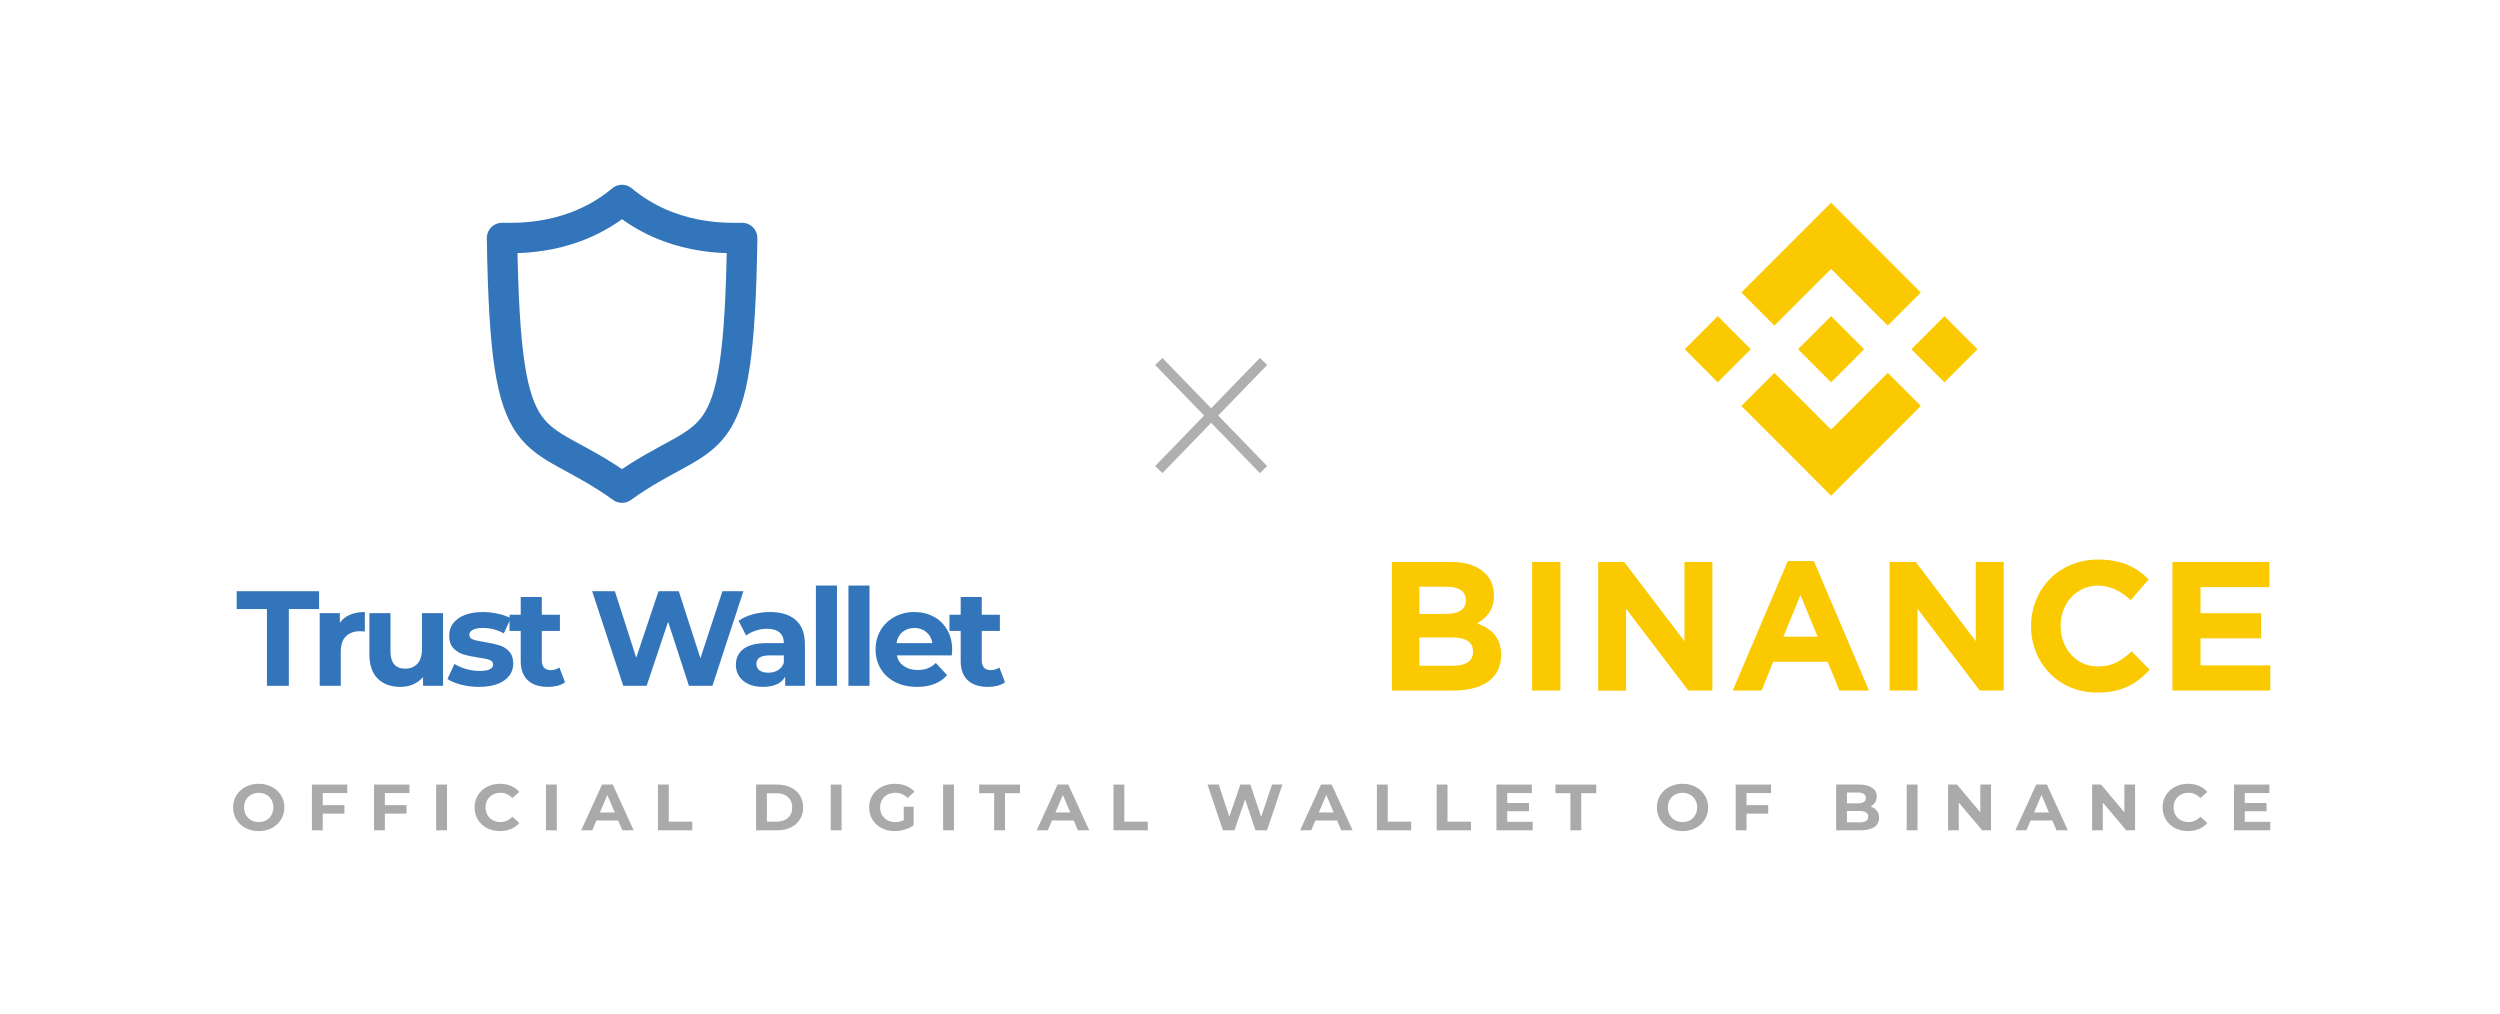 <svg width="740" height="300" viewBox="0 0 740 300" fill="none" xmlns="http://www.w3.org/2000/svg">
<path d="M518.234 103.368L508.451 113.167L498.667 103.368L508.451 93.576L518.234 103.368ZM542 79.59L558.771 96.375L568.562 86.583L542 60L515.438 86.583L525.229 96.375L542 79.59ZM575.549 93.576L565.766 103.368L575.549 113.167L585.333 103.368L575.549 93.576ZM542 127.153L525.229 110.368L515.438 120.16L542 146.737L568.562 120.16L558.771 110.368L542 127.153ZM542 113.167L551.784 103.368L542 93.576L532.216 103.368L542 113.167ZM444.331 193.961V193.866C444.331 188.75 441.622 186.195 437.215 184.508C439.923 182.99 442.211 180.598 442.211 176.302V176.193C442.211 170.21 437.431 166.347 429.658 166.347H412V204.416H430.092C438.677 204.403 444.331 200.92 444.331 193.961ZM433.897 177.697C433.897 180.53 431.561 181.723 427.864 181.723H420.125V173.672H428.385C431.913 173.672 433.87 175.089 433.87 177.589L433.897 177.697ZM436.016 192.924C436.016 195.756 433.789 197.057 430.092 197.057H420.125V188.682H429.821C434.114 188.682 436.016 190.261 436.016 192.815V192.924ZM461.881 204.403V166.334H453.512V204.403H461.881ZM506.859 204.403V166.334H498.599V189.8L480.778 166.361H473.059V204.43H481.32V180.198L499.743 204.403H506.859ZM553.212 204.403L536.908 166.083H529.196L512.885 204.403H521.417L524.897 195.865H540.984L544.465 204.403H553.212ZM537.998 188.445H527.89L532.941 176.105L537.998 188.445ZM593.099 204.383V166.334H584.839V189.8L567.052 166.334H559.333V204.403H567.594V180.198L586.01 204.403L593.099 204.383ZM636.297 198.236L630.976 192.815C627.983 195.526 625.322 197.274 620.975 197.274C614.455 197.274 609.945 191.853 609.945 185.314V185.206C609.945 178.68 614.563 173.347 620.975 173.347C624.78 173.347 627.746 174.98 630.705 177.643L636.027 171.497C632.492 168.021 628.199 165.629 621.029 165.629C609.349 165.629 601.197 174.492 601.197 185.314V185.422C601.197 196.353 609.512 204.999 620.704 204.999C628.037 205.053 632.384 202.445 636.297 198.257V198.236ZM672 204.403V196.949H651.349V188.953H669.292V181.499H651.349V173.788H671.729V166.334H643.041V204.403H672Z" fill="#FBC900"/>
<path d="M343 107L374 139" stroke="#AFAFAF" stroke-width="3"/>
<path d="M374 107L343 139" stroke="#AFAFAF" stroke-width="3"/>
<path d="M79.015 180.28H70.055V175H94.455V180.28H85.495V203H79.015V180.28Z" fill="#3375BB"/>
<path d="M100.593 184.32C101.34 183.28 102.34 182.493 103.593 181.96C104.873 181.427 106.34 181.16 107.993 181.16V186.92C107.3 186.867 106.833 186.84 106.593 186.84C104.806 186.84 103.406 187.347 102.393 188.36C101.38 189.347 100.873 190.84 100.873 192.84V203H94.633V181.48H100.593V184.32Z" fill="#3375BB"/>
<path d="M131.14 181.48V203H125.22V200.44C124.393 201.373 123.406 202.093 122.26 202.6C121.113 203.08 119.873 203.32 118.54 203.32C115.713 203.32 113.473 202.507 111.82 200.88C110.166 199.253 109.34 196.84 109.34 193.64V181.48H115.58V192.72C115.58 196.187 117.033 197.92 119.94 197.92C121.433 197.92 122.633 197.44 123.54 196.48C124.446 195.493 124.9 194.04 124.9 192.12V181.48H131.14Z" fill="#3375BB"/>
<path d="M141.761 203.32C139.974 203.32 138.227 203.107 136.521 202.68C134.814 202.227 133.454 201.667 132.441 201L134.521 196.52C135.481 197.133 136.641 197.64 138.001 198.04C139.361 198.413 140.694 198.6 142.001 198.6C144.641 198.6 145.961 197.947 145.961 196.64C145.961 196.027 145.601 195.587 144.881 195.32C144.161 195.053 143.054 194.827 141.561 194.64C139.801 194.373 138.347 194.067 137.201 193.72C136.054 193.373 135.054 192.76 134.201 191.88C133.374 191 132.961 189.747 132.961 188.12C132.961 186.76 133.347 185.56 134.121 184.52C134.921 183.453 136.067 182.627 137.561 182.04C139.081 181.453 140.867 181.16 142.921 181.16C144.441 181.16 145.947 181.333 147.441 181.68C148.961 182 150.214 182.453 151.201 183.04L149.121 187.48C147.227 186.413 145.161 185.88 142.921 185.88C141.587 185.88 140.587 186.067 139.921 186.44C139.254 186.813 138.921 187.293 138.921 187.88C138.921 188.547 139.281 189.013 140.001 189.28C140.721 189.547 141.867 189.8 143.441 190.04C145.201 190.333 146.641 190.653 147.761 191C148.881 191.32 149.854 191.92 150.681 192.8C151.507 193.68 151.921 194.907 151.921 196.48C151.921 197.813 151.521 199 150.721 200.04C149.921 201.08 148.747 201.893 147.201 202.48C145.681 203.04 143.867 203.32 141.761 203.32Z" fill="#3375BB"/>
<path d="M167.251 201.96C166.637 202.413 165.877 202.76 164.971 203C164.091 203.213 163.157 203.32 162.171 203.32C159.611 203.32 157.624 202.667 156.211 201.36C154.824 200.053 154.131 198.133 154.131 195.6V186.76H150.811V181.96H154.131V176.72H160.371V181.96H165.731V186.76H160.371V195.52C160.371 196.427 160.597 197.133 161.051 197.64C161.531 198.12 162.197 198.36 163.051 198.36C164.037 198.36 164.877 198.093 165.571 197.56L167.251 201.96Z" fill="#3375BB"/>
<path d="M220.042 175L210.882 203H203.922L197.762 184.04L191.402 203H184.482L175.282 175H182.002L188.322 194.68L194.922 175H200.922L207.322 194.84L213.842 175H220.042Z" fill="#3375BB"/>
<path d="M227.897 181.16C231.231 181.16 233.791 181.96 235.577 183.56C237.364 185.133 238.257 187.52 238.257 190.72V203H232.417V200.32C231.244 202.32 229.057 203.32 225.857 203.32C224.204 203.32 222.764 203.04 221.537 202.48C220.337 201.92 219.417 201.147 218.777 200.16C218.137 199.173 217.817 198.053 217.817 196.8C217.817 194.8 218.564 193.227 220.057 192.08C221.577 190.933 223.911 190.36 227.057 190.36H232.017C232.017 189 231.604 187.96 230.777 187.24C229.951 186.493 228.711 186.12 227.057 186.12C225.911 186.12 224.777 186.307 223.657 186.68C222.564 187.027 221.631 187.507 220.857 188.12L218.617 183.76C219.791 182.933 221.191 182.293 222.817 181.84C224.471 181.387 226.164 181.16 227.897 181.16ZM227.417 199.12C228.484 199.12 229.431 198.88 230.257 198.4C231.084 197.893 231.671 197.16 232.017 196.2V194H227.737C225.177 194 223.897 194.84 223.897 196.52C223.897 197.32 224.204 197.96 224.817 198.44C225.457 198.893 226.324 199.12 227.417 199.12Z" fill="#3375BB"/>
<path d="M241.505 173.32H247.745V203H241.505V173.32Z" fill="#3375BB"/>
<path d="M251.136 173.32H257.376V203H251.136V173.32Z" fill="#3375BB"/>
<path d="M281.847 192.32C281.847 192.4 281.807 192.96 281.727 194H265.447C265.741 195.333 266.434 196.387 267.527 197.16C268.621 197.933 269.981 198.32 271.607 198.32C272.727 198.32 273.714 198.16 274.567 197.84C275.447 197.493 276.261 196.96 277.007 196.24L280.327 199.84C278.301 202.16 275.341 203.32 271.447 203.32C269.021 203.32 266.874 202.853 265.007 201.92C263.141 200.96 261.701 199.64 260.687 197.96C259.674 196.28 259.167 194.373 259.167 192.24C259.167 190.133 259.661 188.24 260.647 186.56C261.661 184.853 263.034 183.533 264.767 182.6C266.527 181.64 268.487 181.16 270.647 181.16C272.754 181.16 274.661 181.613 276.367 182.52C278.074 183.427 279.407 184.733 280.367 186.44C281.354 188.12 281.847 190.08 281.847 192.32ZM270.687 185.88C269.274 185.88 268.087 186.28 267.127 187.08C266.167 187.88 265.581 188.973 265.367 190.36H275.967C275.754 189 275.167 187.92 274.207 187.12C273.247 186.293 272.074 185.88 270.687 185.88Z" fill="#3375BB"/>
<path d="M297.482 201.96C296.869 202.413 296.109 202.76 295.202 203C294.322 203.213 293.389 203.32 292.402 203.32C289.842 203.32 287.855 202.667 286.442 201.36C285.055 200.053 284.362 198.133 284.362 195.6V186.76H281.042V181.96H284.362V176.72H290.602V181.96H295.962V186.76H290.602V195.52C290.602 196.427 290.829 197.133 291.282 197.64C291.762 198.12 292.429 198.36 293.282 198.36C294.269 198.36 295.109 198.093 295.802 197.56L297.482 201.96Z" fill="#3375BB"/>
<path d="M184.12 59.187C198.495 71.193 214.98 70.453 219.69 70.453C218.66 138.732 210.81 125.192 184.12 144.338C157.43 125.192 149.629 138.732 148.599 70.453C153.26 70.453 169.745 71.193 184.12 59.187Z" stroke="#3375BB" stroke-width="9" stroke-miterlimit="10" stroke-linecap="round" stroke-linejoin="round"/>
<path d="M76.584 246C75.145 246 73.845 245.697 72.683 245.091C71.535 244.485 70.63 243.654 69.97 242.597C69.323 241.527 69 240.328 69 239C69 237.672 69.323 236.48 69.97 235.423C70.63 234.353 71.535 233.515 72.683 232.909C73.845 232.303 75.145 232 76.584 232C78.023 232 79.317 232.303 80.466 232.909C81.614 233.515 82.518 234.353 83.178 235.423C83.839 236.48 84.169 237.672 84.169 239C84.169 240.328 83.839 241.527 83.178 242.597C82.518 243.654 81.614 244.485 80.466 245.091C79.317 245.697 78.023 246 76.584 246ZM76.584 243.331C77.403 243.331 78.142 243.151 78.802 242.79C79.462 242.416 79.977 241.901 80.347 241.243C80.73 240.586 80.921 239.838 80.921 239C80.921 238.162 80.73 237.414 80.347 236.757C79.977 236.099 79.462 235.59 78.802 235.229C78.142 234.855 77.403 234.669 76.584 234.669C75.766 234.669 75.026 234.855 74.366 235.229C73.706 235.59 73.185 236.099 72.802 236.757C72.432 237.414 72.248 238.162 72.248 239C72.248 239.838 72.432 240.586 72.802 241.243C73.185 241.901 73.706 242.416 74.366 242.79C75.026 243.151 75.766 243.331 76.584 243.331Z" fill="#AAAAAA"/>
<path d="M95.53 234.746V238.323H101.946V240.837H95.53V245.768H92.322V232.232H102.798V234.746H95.53Z" fill="#AAAAAA"/>
<path d="M113.92 234.746V238.323H120.336V240.837H113.92V245.768H110.712V232.232H121.188V234.746H113.92Z" fill="#AAAAAA"/>
<path d="M129.102 232.232H132.31V245.768H129.102V232.232Z" fill="#AAAAAA"/>
<path d="M147.976 246C146.564 246 145.283 245.703 144.134 245.11C142.999 244.505 142.101 243.673 141.441 242.616C140.794 241.546 140.471 240.341 140.471 239C140.471 237.659 140.794 236.46 141.441 235.403C142.101 234.333 142.999 233.502 144.134 232.909C145.283 232.303 146.57 232 147.996 232C149.197 232 150.28 232.206 151.244 232.619C152.22 233.031 153.039 233.624 153.699 234.398L151.64 236.254C150.702 235.197 149.541 234.669 148.154 234.669C147.296 234.669 146.531 234.855 145.857 235.229C145.184 235.59 144.656 236.099 144.273 236.757C143.903 237.414 143.719 238.162 143.719 239C143.719 239.838 143.903 240.586 144.273 241.243C144.656 241.901 145.184 242.416 145.857 242.79C146.531 243.151 147.296 243.331 148.154 243.331C149.541 243.331 150.702 242.797 151.64 241.727L153.699 243.583C153.039 244.369 152.22 244.969 151.244 245.381C150.267 245.794 149.177 246 147.976 246Z" fill="#AAAAAA"/>
<path d="M161.608 232.232H164.816V245.768H161.608V232.232Z" fill="#AAAAAA"/>
<path d="M182.977 242.867H176.541L175.314 245.768H172.027L178.205 232.232H181.373L187.571 245.768H184.205L182.977 242.867ZM181.967 240.489L179.769 235.307L177.571 240.489H181.967Z" fill="#AAAAAA"/>
<path d="M194.752 232.232H197.96V243.215H204.911V245.768H194.752V232.232Z" fill="#AAAAAA"/>
<path d="M223.797 232.232H230.094C231.599 232.232 232.926 232.516 234.074 233.083C235.236 233.637 236.134 234.424 236.767 235.442C237.414 236.46 237.738 237.646 237.738 239C237.738 240.354 237.414 241.54 236.767 242.558C236.134 243.576 235.236 244.369 234.074 244.936C232.926 245.491 231.599 245.768 230.094 245.768H223.797V232.232ZM229.935 243.196C231.322 243.196 232.424 242.822 233.242 242.075C234.074 241.314 234.49 240.289 234.49 239C234.49 237.711 234.074 236.692 233.242 235.945C232.424 235.184 231.322 234.804 229.935 234.804H227.005V243.196H229.935Z" fill="#AAAAAA"/>
<path d="M245.9 232.232H249.108V245.768H245.9V232.232Z" fill="#AAAAAA"/>
<path d="M267.506 238.787H270.437V244.279C269.685 244.833 268.813 245.259 267.823 245.555C266.833 245.852 265.836 246 264.833 246C263.394 246 262.1 245.703 260.952 245.11C259.803 244.505 258.899 243.673 258.239 242.616C257.592 241.546 257.269 240.341 257.269 239C257.269 237.659 257.592 236.46 258.239 235.403C258.899 234.333 259.81 233.502 260.972 232.909C262.133 232.303 263.44 232 264.892 232C266.107 232 267.209 232.2 268.199 232.599C269.19 232.999 270.021 233.579 270.695 234.34L268.635 236.196C267.645 235.178 266.45 234.669 265.051 234.669C264.166 234.669 263.381 234.849 262.694 235.21C262.008 235.571 261.473 236.08 261.09 236.738C260.708 237.395 260.516 238.149 260.516 239C260.516 239.838 260.708 240.586 261.09 241.243C261.473 241.901 262.001 242.416 262.675 242.79C263.361 243.151 264.14 243.331 265.011 243.331C265.935 243.331 266.767 243.138 267.506 242.751V238.787Z" fill="#AAAAAA"/>
<path d="M279.16 232.232H282.368V245.768H279.16V232.232Z" fill="#AAAAAA"/>
<path d="M294.271 234.785H289.836V232.232H301.915V234.785H297.479V245.768H294.271V234.785Z" fill="#AAAAAA"/>
<path d="M317.817 242.867H311.381L310.153 245.768H306.866L313.044 232.232H316.213L322.411 245.768H319.044L317.817 242.867ZM316.807 240.489L314.609 235.307L312.411 240.489H316.807Z" fill="#AAAAAA"/>
<path d="M329.592 232.232H332.8V243.215H339.75V245.768H329.592V232.232Z" fill="#AAAAAA"/>
<path d="M379.587 232.232L375.052 245.768H371.607L368.557 236.602L365.408 245.768H361.983L357.428 232.232H360.755L363.884 241.746L367.151 232.232H370.121L373.29 241.823L376.518 232.232H379.587Z" fill="#AAAAAA"/>
<path d="M395.785 242.867H389.35L388.122 245.768H384.835L391.013 232.232H394.181L400.379 245.768H397.013L395.785 242.867ZM394.775 240.489L392.577 235.307L390.379 240.489H394.775Z" fill="#AAAAAA"/>
<path d="M407.56 232.232H410.768V243.215H417.719V245.768H407.56V232.232Z" fill="#AAAAAA"/>
<path d="M425.254 232.232H428.462V243.215H435.413V245.768H425.254V232.232Z" fill="#AAAAAA"/>
<path d="M453.681 243.254V245.768H442.948V232.232H453.423V234.746H446.136V237.685H452.572V240.122H446.136V243.254H453.681Z" fill="#AAAAAA"/>
<path d="M464.847 234.785H460.411V232.232H472.491V234.785H468.055V245.768H464.847V234.785Z" fill="#AAAAAA"/>
<path d="M498.023 246C496.584 246 495.284 245.697 494.122 245.091C492.974 244.485 492.069 243.654 491.409 242.597C490.762 241.527 490.439 240.328 490.439 239C490.439 237.672 490.762 236.48 491.409 235.423C492.069 234.353 492.974 233.515 494.122 232.909C495.284 232.303 496.584 232 498.023 232C499.462 232 500.756 232.303 501.905 232.909C503.053 233.515 503.957 234.353 504.618 235.423C505.278 236.48 505.608 237.672 505.608 239C505.608 240.328 505.278 241.527 504.618 242.597C503.957 243.654 503.053 244.485 501.905 245.091C500.756 245.697 499.462 246 498.023 246ZM498.023 243.331C498.842 243.331 499.581 243.151 500.241 242.79C500.901 242.416 501.416 241.901 501.786 241.243C502.169 240.586 502.36 239.838 502.36 239C502.36 238.162 502.169 237.414 501.786 236.757C501.416 236.099 500.901 235.59 500.241 235.229C499.581 234.855 498.842 234.669 498.023 234.669C497.205 234.669 496.466 234.855 495.805 235.229C495.145 235.59 494.624 236.099 494.241 236.757C493.871 237.414 493.687 238.162 493.687 239C493.687 239.838 493.871 240.586 494.241 241.243C494.624 241.901 495.145 242.416 495.805 242.79C496.466 243.151 497.205 243.331 498.023 243.331Z" fill="#AAAAAA"/>
<path d="M516.969 234.746V238.323H523.385V240.837H516.969V245.768H513.761V232.232H524.237V234.746H516.969Z" fill="#AAAAAA"/>
<path d="M553.68 238.729C554.472 238.974 555.093 239.387 555.542 239.967C555.991 240.534 556.215 241.237 556.215 242.075C556.215 243.261 555.74 244.176 554.789 244.82C553.852 245.452 552.479 245.768 550.67 245.768H543.502V232.232H550.274C551.964 232.232 553.258 232.548 554.156 233.18C555.066 233.811 555.522 234.669 555.522 235.751C555.522 236.409 555.357 236.995 555.027 237.511C554.71 238.027 554.261 238.433 553.68 238.729ZM546.69 234.591V237.782H549.878C550.67 237.782 551.271 237.646 551.68 237.376C552.09 237.105 552.294 236.705 552.294 236.177C552.294 235.648 552.09 235.255 551.68 234.997C551.271 234.727 550.67 234.591 549.878 234.591H546.69ZM550.433 243.409C551.278 243.409 551.911 243.273 552.334 243.003C552.769 242.732 552.987 242.313 552.987 241.746C552.987 240.624 552.136 240.064 550.433 240.064H546.69V243.409H550.433Z" fill="#AAAAAA"/>
<path d="M564.386 232.232H567.594V245.768H564.386V232.232Z" fill="#AAAAAA"/>
<path d="M589.34 232.232V245.768H586.706L579.795 237.55V245.768H576.627V232.232H579.28L586.171 240.45V232.232H589.34Z" fill="#AAAAAA"/>
<path d="M607.491 242.867H601.055L599.828 245.768H596.54L602.719 232.232H605.887L612.085 245.768H608.719L607.491 242.867ZM606.481 240.489L604.283 235.307L602.085 240.489H606.481Z" fill="#AAAAAA"/>
<path d="M631.979 232.232V245.768H629.345L622.434 237.55V245.768H619.266V232.232H621.92L628.811 240.45V232.232H631.979Z" fill="#AAAAAA"/>
<path d="M647.635 246C646.223 246 644.942 245.703 643.793 245.11C642.658 244.505 641.76 243.673 641.1 242.616C640.454 241.546 640.13 240.341 640.13 239C640.13 237.659 640.454 236.46 641.1 235.403C641.76 234.333 642.658 233.502 643.793 232.909C644.942 232.303 646.229 232 647.655 232C648.856 232 649.939 232.206 650.903 232.619C651.879 233.031 652.698 233.624 653.358 234.398L651.299 236.254C650.361 235.197 649.2 234.669 647.813 234.669C646.955 234.669 646.19 234.855 645.516 235.229C644.843 235.59 644.315 236.099 643.932 236.757C643.562 237.414 643.378 238.162 643.378 239C643.378 239.838 643.562 240.586 643.932 241.243C644.315 241.901 644.843 242.416 645.516 242.79C646.19 243.151 646.955 243.331 647.813 243.331C649.2 243.331 650.361 242.797 651.299 241.727L653.358 243.583C652.698 244.369 651.879 244.969 650.903 245.381C649.926 245.794 648.836 246 647.635 246Z" fill="#AAAAAA"/>
<path d="M672 243.254V245.768H661.267V232.232H671.743V234.746H664.455V237.685H670.891V240.122H664.455V243.254H672Z" fill="#AAAAAA"/>
</svg>
